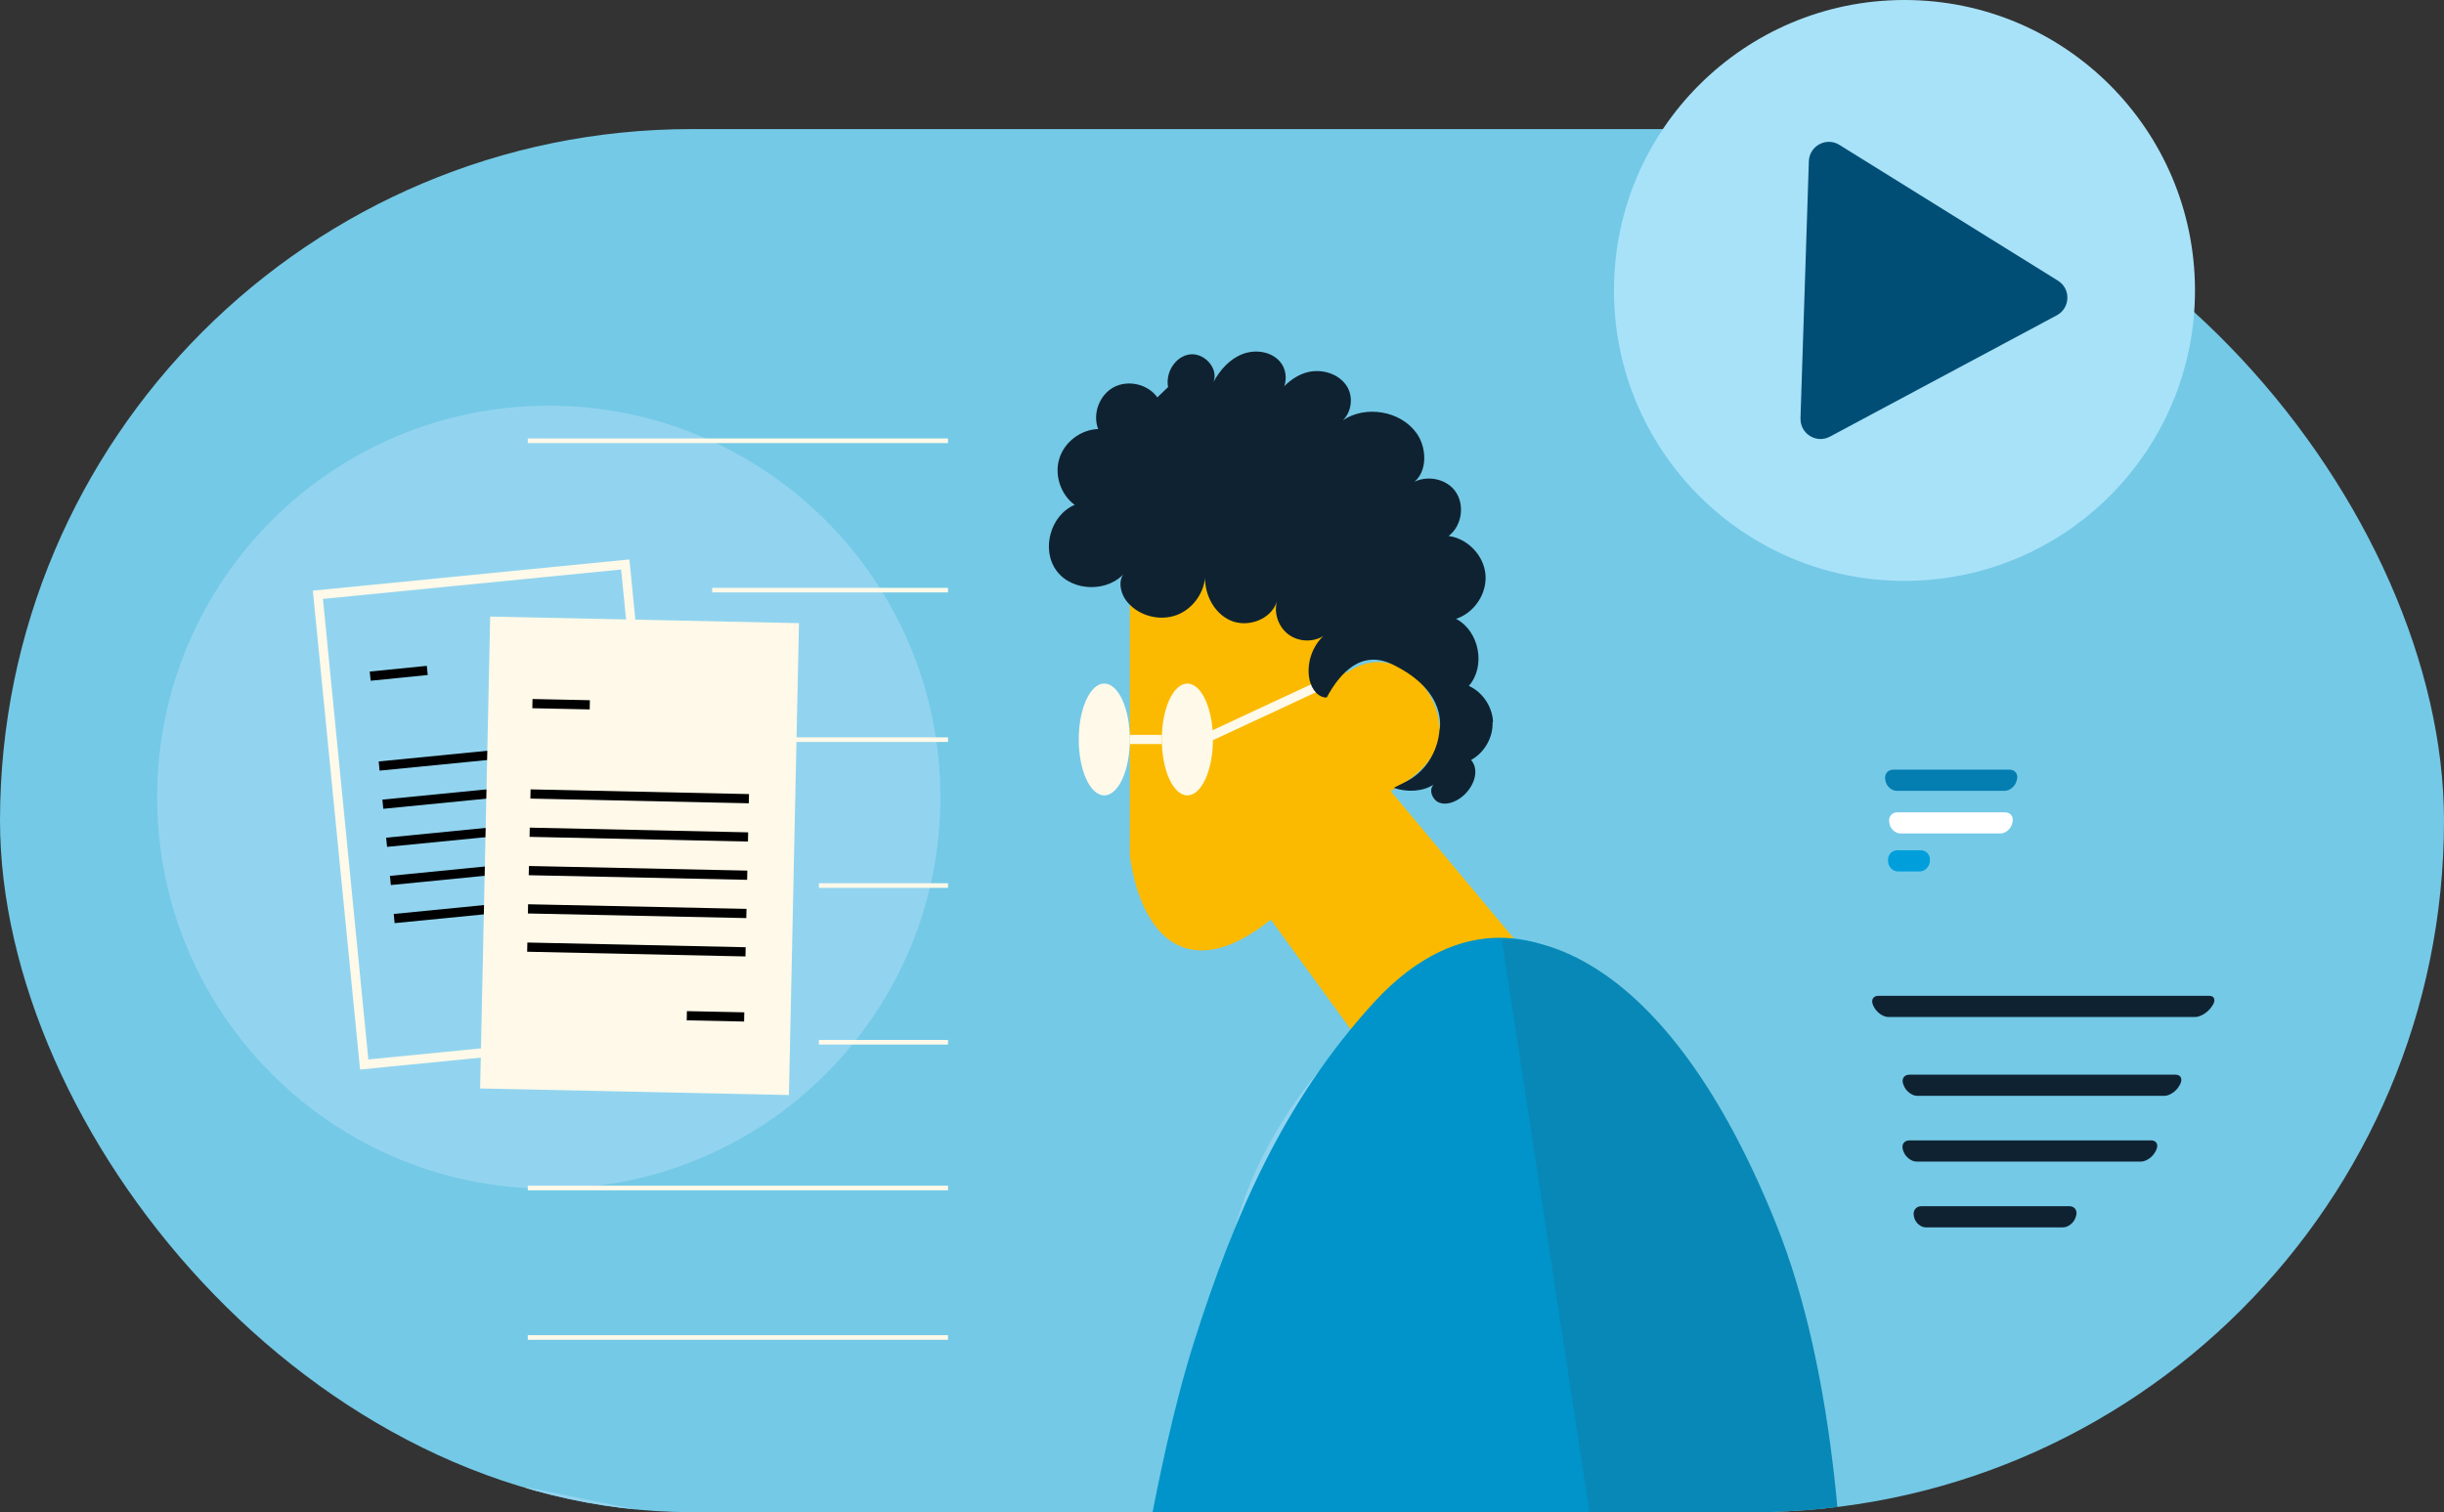 <svg width="265" height="164" viewBox="0 0 265 164" fill="none" xmlns="http://www.w3.org/2000/svg">
<rect x="0" y="0" width="265" height="164" fill="#333333" stroke="none"/>
<g clip-path="url(#clip0_1012_2350)">
<g clip-path="url(#clip1_1012_2350)">
<path d="M301 -17H-63V197H301V-17Z" fill="#74C9E6"/>
<path d="M217.358 85.768H205.652C205.096 85.768 204.557 85.279 204.441 84.691L204.416 84.55C204.3 83.953 204.698 83.473 205.287 83.473H217.897C218.495 83.473 218.852 83.962 218.694 84.55L218.652 84.691C218.495 85.288 217.914 85.768 217.358 85.768Z" fill="#047DB1"/>
<path d="M216.903 90.392H206.067C205.511 90.392 204.972 89.903 204.873 89.315L204.848 89.174C204.74 88.577 205.138 88.097 205.735 88.097H217.4C217.998 88.097 218.363 88.586 218.213 89.174L218.18 89.315C218.031 89.912 217.458 90.392 216.911 90.392H216.903Z" fill="white"/>
<path d="M208.15 94.512H205.794C205.238 94.512 204.757 94.023 204.723 93.434V93.293C204.682 92.697 205.138 92.216 205.727 92.216H208.266C208.863 92.216 209.303 92.705 209.253 93.293V93.434C209.187 94.031 208.697 94.512 208.141 94.512H208.15Z" fill="#009EDB"/>
<path d="M234.674 118.849H207.885C207.329 118.849 206.682 118.36 206.441 117.772L206.383 117.631C206.143 117.034 206.433 116.554 207.031 116.554H235.886C236.483 116.554 236.699 117.043 236.367 117.631L236.284 117.772C235.952 118.369 235.23 118.849 234.674 118.849Z" fill="#0F2231"/>
<path d="M232.144 125.976H207.802C207.246 125.976 206.616 125.487 206.4 124.899L206.35 124.758C206.135 124.161 206.442 123.681 207.031 123.681H233.248C233.845 123.681 234.077 124.17 233.778 124.758L233.704 124.899C233.397 125.496 232.7 125.976 232.144 125.976Z" fill="#0F2231"/>
<path d="M223.698 133.112H208.814C208.258 133.112 207.694 132.623 207.553 132.035L207.52 131.894C207.379 131.297 207.752 130.816 208.341 130.816H224.37C224.968 130.816 225.291 131.305 225.1 131.894L225.051 132.035C224.86 132.631 224.246 133.112 223.69 133.112H223.698Z" fill="#0F2231"/>
<path d="M238.043 110.296H204.741C204.185 110.296 203.496 109.807 203.198 109.218L203.123 109.077C202.833 108.481 203.073 108 203.67 108H239.536C240.134 108 240.283 108.489 239.876 109.077L239.777 109.218C239.37 109.815 238.582 110.296 238.035 110.296H238.043Z" fill="#0F2231"/>
<g clip-path="url(#clip2_1012_2350)">
<path d="M5.12 178.53C5.12 178.53 -0.43 161.65 -6.7 154.89C-12.97 148.14 -19 143.79 -19 143.79L-15.38 132.69H5.12V147.16C5.12 147.16 4.4 147.16 1.26 144.75C-1.88 142.34 -3.32 142.34 -2.84 144.03C-2.36 145.72 5.12 152.71 5.12 152.71V178.52V178.53Z" fill="#FFF9E9"/>
<path d="M59.5 128.92C82.95 128.92 101.96 109.91 101.96 86.46C101.96 63.01 82.95 44 59.5 44C36.05 44 17.04 63.01 17.04 86.46C17.04 109.91 36.05 128.92 59.5 128.92Z" fill="#92D4EF"/>
<path d="M67.797 61.219L34.469 64.505L39.491 115.448L72.819 112.162L67.797 61.219Z" stroke="#FFF9E9" stroke-miterlimit="10"/>
<path d="M40.14 73.33L46.33 72.71" stroke="black" stroke-miterlimit="10"/>
<path d="M60.81 104.94L67 104.33" stroke="black" stroke-miterlimit="10"/>
<path d="M41.11 83.08L64.67 80.76" stroke="black" stroke-miterlimit="10"/>
<path d="M41.51 87.219L65.08 84.899" stroke="black" stroke-miterlimit="10"/>
<path d="M41.92 91.349L65.49 89.029" stroke="black" stroke-miterlimit="10"/>
<path d="M42.33 95.49L65.89 93.16" stroke="black" stroke-miterlimit="10"/>
<path d="M42.74 99.62L66.3 97.3" stroke="black" stroke-miterlimit="10"/>
<path d="M86.632 67.582L53.149 66.869L52.059 118.048L85.542 118.761L86.632 67.582Z" fill="#FFF9E9"/>
<path d="M57.73 76.31L63.95 76.44" stroke="black" stroke-miterlimit="10"/>
<path d="M74.471 110.16L80.691 110.29" stroke="black" stroke-miterlimit="10"/>
<path d="M57.52 86.11L81.201 86.62" stroke="black" stroke-miterlimit="10"/>
<path d="M57.431 90.26L81.111 90.77" stroke="black" stroke-miterlimit="10"/>
<path d="M57.34 94.42L81.02 94.92" stroke="black" stroke-miterlimit="10"/>
<path d="M57.25 98.57L80.93 99.07" stroke="black" stroke-miterlimit="10"/>
<path d="M57.17 102.72L80.84 103.23" stroke="black" stroke-miterlimit="10"/>
</g>
<g clip-path="url(#clip3_1012_2350)">
<path d="M102.795 47.805L57.225 47.805" stroke="#FFF9E9" stroke-width="0.5" stroke-miterlimit="10"/>
<path d="M102.795 64.003L77.225 64.003" stroke="#FFF9E9" stroke-width="0.5" stroke-miterlimit="10"/>
<path d="M102.795 80.217L57.225 80.217" stroke="#FFF9E9" stroke-width="0.5" stroke-miterlimit="10"/>
<path d="M102.795 96.037L88.795 96.037" stroke="#FFF9E9" stroke-width="0.5" stroke-miterlimit="10"/>
<path d="M102.795 113.037L88.795 113.037" stroke="#FFF9E9" stroke-width="0.5" stroke-miterlimit="10"/>
<path d="M102.795 128.843L57.225 128.843" stroke="#FFF9E9" stroke-width="0.5" stroke-miterlimit="10"/>
<path d="M102.795 145.056L57.225 145.056" stroke="#FFF9E9" stroke-width="0.5" stroke-miterlimit="10"/>
<path d="M122.508 64.285L122.508 92.735C122.508 92.735 123.598 104.411 131.637 102.944C139.676 101.477 149.169 86.534 149.169 86.534C149.169 86.534 156.103 83.978 156.103 79.243C156.103 74.51 150.985 69.397 145.883 73.043L145.52 60.277L122.508 64.285Z" fill="#FBBA00"/>
<path d="M134.559 95.291L149.168 115.361L165.231 103.08L149.895 84.719L134.559 95.291Z" fill="#FBBA00"/>
<path d="M156.103 104.773C156.103 104.773 133.832 117.176 132.364 142.343C130.895 167.51 132.364 176.555 132.364 176.555L57.136 161.309C57.136 161.309 43.994 167.147 36.319 179.186C28.643 191.225 24.631 198.016 27.189 199.619C29.748 201.223 24.555 202.539 26.417 205.458C28.279 208.377 32.337 206.35 35.607 202.992C35.607 202.992 33.442 207.575 40.331 204.006C47.219 200.436 60.421 186.854 60.421 186.854C60.421 186.854 66.628 190.862 70.277 193.055C73.925 195.249 141.856 231.729 156.087 226.617C170.334 221.505 173.982 140.891 173.982 140.891L156.087 104.773L156.103 104.773Z" fill="#92D4EF"/>
<path d="M197.767 221.142C197.767 221.142 194.814 173.47 192.983 165.938C191.151 158.391 175.814 107.693 171.802 104.774C167.79 101.855 158.601 98.165 148.911 108.782C139.222 119.399 133.832 131.771 129.442 145.625C125.067 159.495 122.508 178.824 122.508 178.824L145.883 216.393L197.767 221.142Z" fill="#0094CA"/>
<path d="M125.975 80.197C125.975 83.546 127.215 86.262 128.745 86.262C130.275 86.262 131.516 83.546 131.516 80.197C131.516 76.847 130.275 74.132 128.745 74.132C127.215 74.132 125.975 76.847 125.975 80.197Z" fill="#FFF9E9"/>
<path d="M116.967 80.197C116.967 83.546 118.207 86.262 119.737 86.262C121.267 86.262 122.508 83.546 122.508 80.197C122.508 76.847 121.267 74.132 119.737 74.132C118.207 74.132 116.967 76.847 116.967 80.197Z" fill="#FFF9E9"/>
<path d="M122.508 80.196L125.975 80.196" stroke="#FFF9E9" stroke-miterlimit="10"/>
<path d="M144.657 73.603L130.971 79.985" stroke="#FFF9E9" stroke-miterlimit="10"/>
<path d="M161.886 78.306C161.825 76.657 160.765 75.069 159.267 74.389C161.129 72.241 160.402 68.43 157.874 67.114C159.857 66.478 161.25 64.376 161.068 62.304C160.887 60.232 159.13 58.402 157.071 58.13C158.555 57.011 158.858 54.651 157.738 53.199C156.617 51.747 154.24 51.46 152.787 52.609C154.77 51.717 154.861 48.737 153.589 46.968C151.833 44.533 148.048 43.928 145.596 45.592C146.534 44.699 146.761 43.081 146.065 41.931C145.247 40.585 143.476 40.011 141.947 40.328C140.917 40.54 140.009 41.13 139.252 41.886C139.555 41.024 139.419 39.95 138.798 39.239C137.844 38.105 136.103 37.863 134.71 38.407C133.333 38.937 132.273 40.132 131.576 41.432C132.152 39.95 130.577 38.226 129.003 38.438C127.428 38.649 126.353 40.419 126.656 41.977L125.49 43.096C124.461 41.659 122.326 41.16 120.767 41.992C119.207 42.824 118.435 44.881 119.071 46.529C117.194 46.59 115.407 47.936 114.862 49.736C114.302 51.535 115.014 53.653 116.528 54.757C113.878 55.861 112.849 59.657 114.59 61.941C116.316 64.225 120.267 64.255 122.038 62.017C121.13 62.834 121.463 64.391 122.25 65.314C123.522 66.811 125.748 67.386 127.58 66.705C129.411 66.025 130.713 64.119 130.683 62.168C130.486 64.225 131.516 66.433 133.393 67.28C135.27 68.127 137.859 67.189 138.45 65.223C138.102 66.524 138.631 68.006 139.706 68.808C140.781 69.609 142.356 69.685 143.491 68.974C142.31 70.093 141.72 71.802 141.932 73.406C142.068 74.404 142.659 75.493 143.658 75.644C143.718 75.644 143.779 75.644 143.855 75.644C145.308 72.967 147.609 70.426 150.985 72.059C157.177 75.054 156.072 79.259 156.072 79.259C156.072 79.259 155.936 82.904 152.53 84.734C152.06 84.976 151.591 85.218 151.122 85.445C152.56 85.929 154.18 85.883 155.451 85.097C154.876 85.656 155.3 86.761 156.057 87.048C156.814 87.335 157.677 87.018 158.343 86.549C159.675 85.626 160.553 83.645 159.509 82.42C160.962 81.633 161.901 79.97 161.84 78.321L161.886 78.306Z" fill="#0F2231"/>
<path d="M162.854 101.93C163.642 101.915 179.432 100.085 192.543 132.648C205.669 165.196 197.751 221.142 197.751 221.142L180.855 219.599L162.839 101.93L162.854 101.93Z" fill="#0888B6"/>
<path d="M40.345 204.007C47.234 200.437 60.435 186.855 60.435 186.855L57.15 161.325C57.15 161.325 44.009 167.163 36.333 179.202C28.658 191.242 24.646 198.032 27.204 199.636C29.763 201.224 24.57 202.555 26.432 205.474C28.294 208.393 32.352 206.366 35.622 203.008C35.622 203.008 33.457 207.591 40.345 204.022L40.345 204.007Z" fill="#FBBA00"/>
</g>
</g>
<g clip-path="url(#clip4_1012_2350)">
<path d="M206.5 63C223.897 63 238 48.897 238 31.5C238 14.103 223.897 0 206.5 0C189.103 0 175 14.103 175 31.5C175 48.897 189.103 63 206.5 63Z" fill="#A8E2F9"/>
<path d="M195.224 45.372L196.132 17.484C196.19 15.818 198.028 14.831 199.441 15.71L223.14 30.44C224.561 31.32 224.489 33.403 223.018 34.196L198.418 47.354C196.947 48.14 195.173 47.037 195.231 45.372H195.224Z" fill="#004E75"/>
</g>
</g>
<defs>
<clipPath id="clip0_1012_2350">
<rect width="265" height="164" fill="white"/>
</clipPath>
<clipPath id="clip1_1012_2350">
<rect y="14" width="265" height="150" rx="75" fill="white"/>
</clipPath>
<clipPath id="clip2_1012_2350">
<rect width="120.96" height="134.53" fill="white" transform="translate(-19 44)"/>
</clipPath>
<clipPath id="clip3_1012_2350">
<rect width="340" height="249" fill="white" transform="translate(228 -5) rotate(90)"/>
</clipPath>
<clipPath id="clip4_1012_2350">
<rect width="63" height="63" fill="white" transform="translate(175)"/>
</clipPath>
</defs>
</svg>
